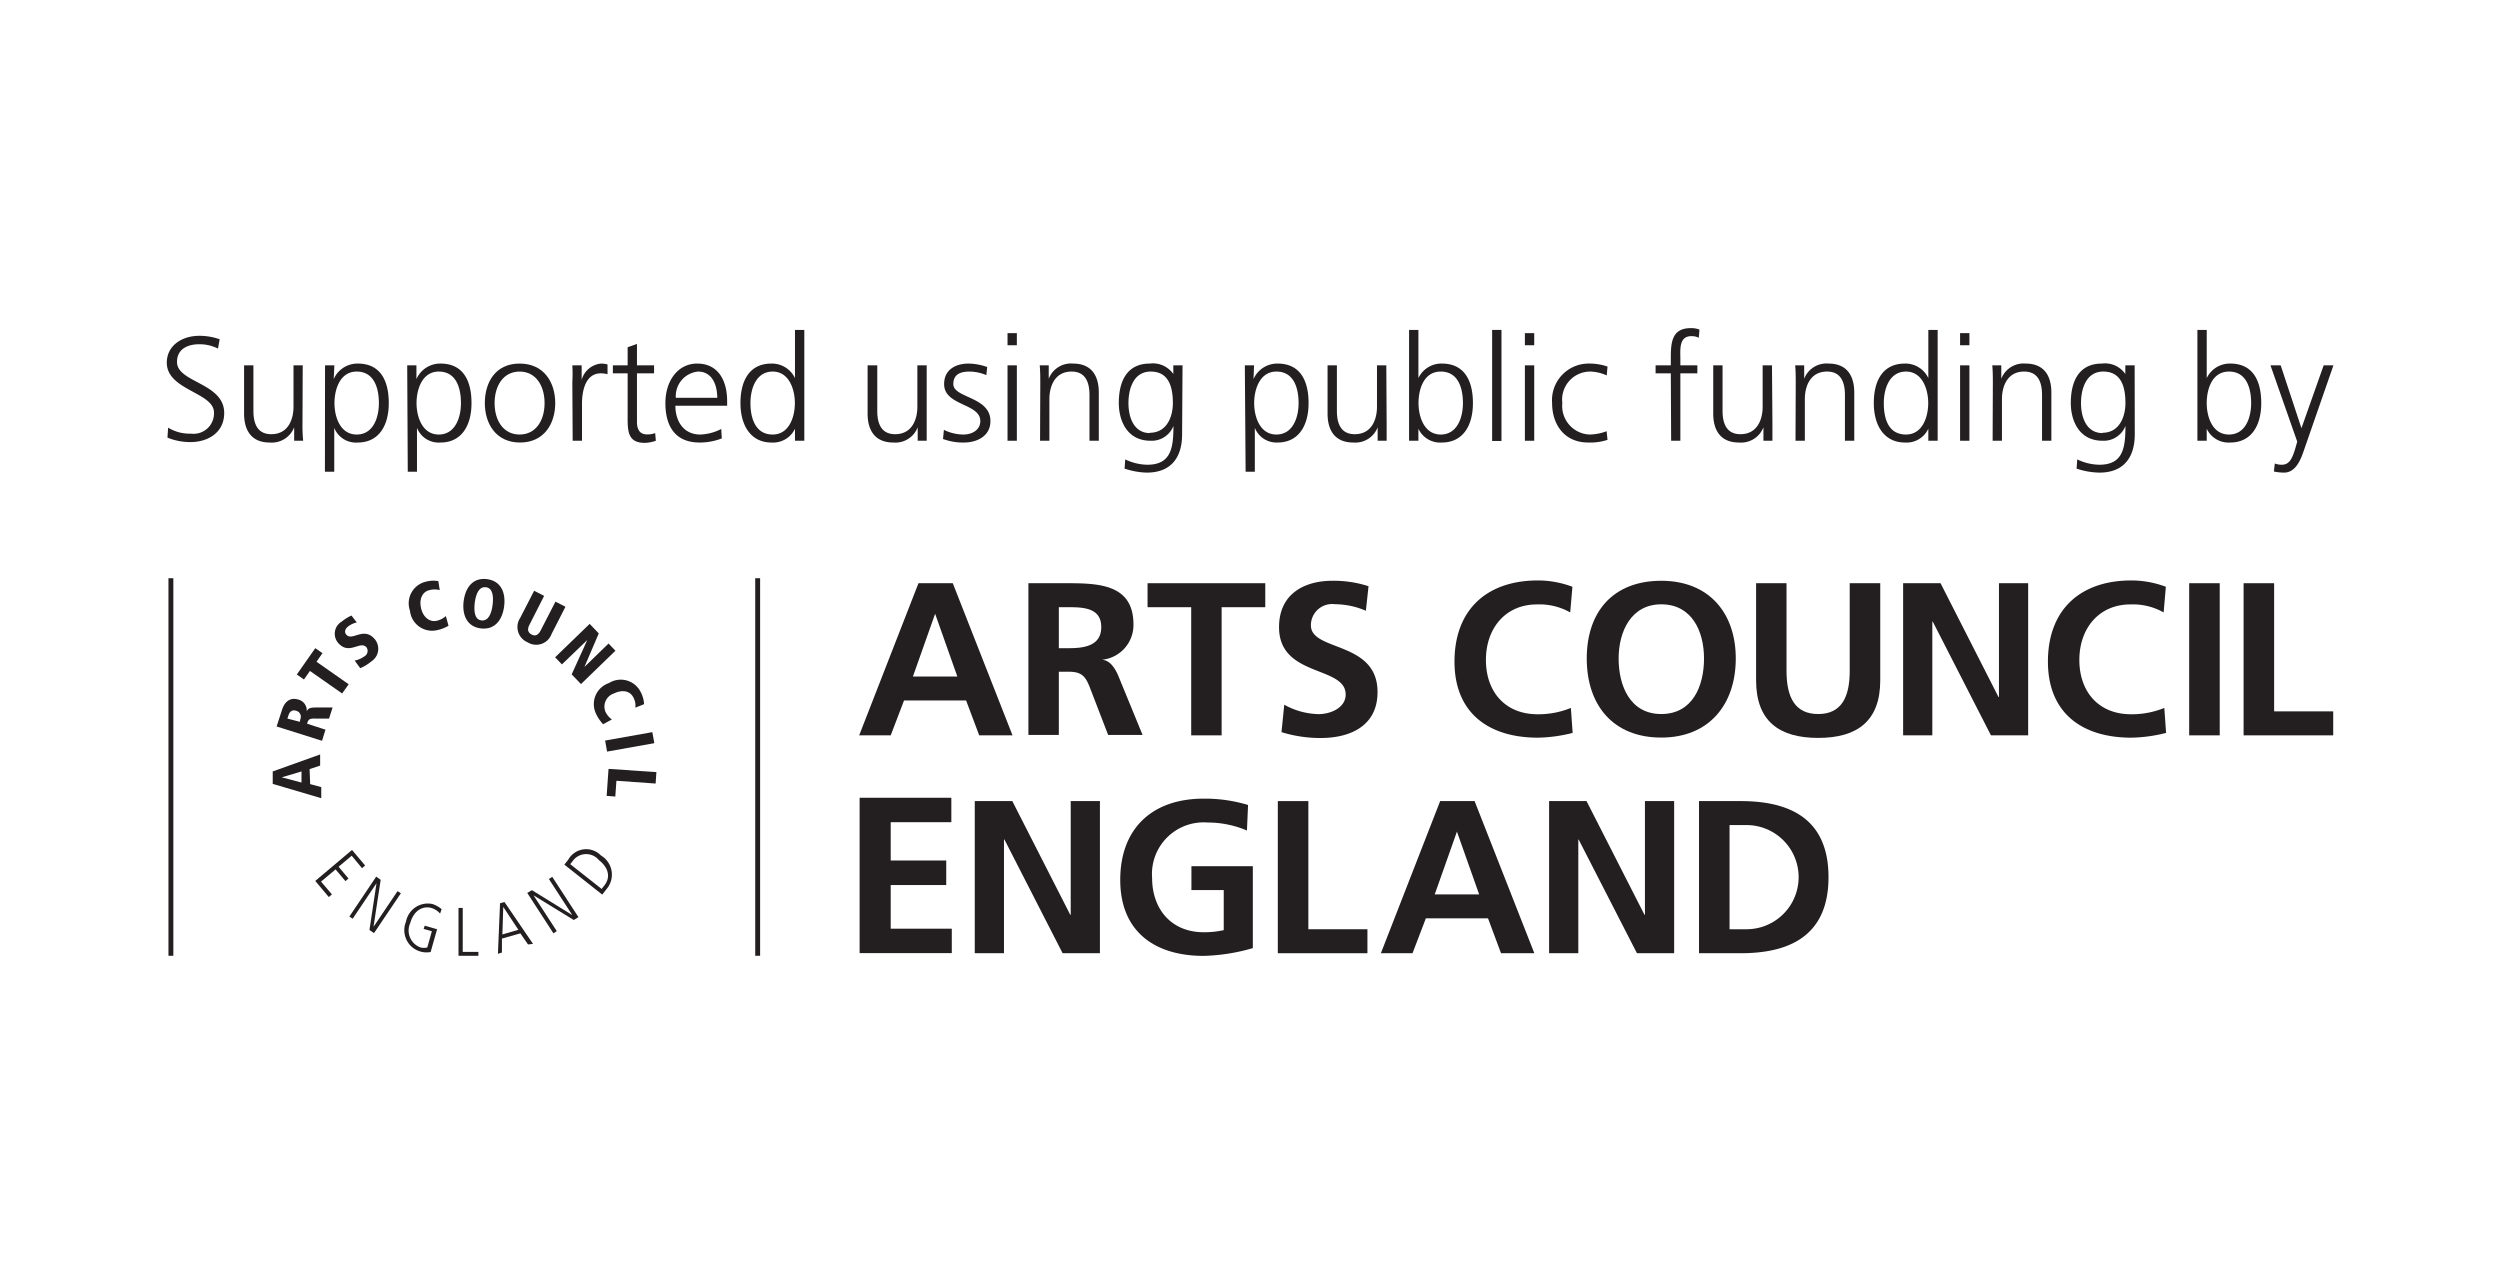 <?xml version="1.0" encoding="utf-8"?>
<svg id="Layer_1" data-name="Layer 1" xmlns="http://www.w3.org/2000/svg" viewBox="0 0 225.13 115.63">
  <title>Arts council</title>
  <rect width="225.13" height="115.63" style="fill: #fff"/>
  <g>
    <g>
      <path d="M84.21,55.27h0l-2,5.65h4Zm-1.5-2.75H85.8l5.38,13.7h-3L87,63.08H81.41l-1.2,3.14H77.37Z" style="fill: #231f20"/>
      <path d="M95.35,58.37h.91c1.35,0,2.91-.2,2.91-1.9s-1.54-1.79-2.91-1.79h-.91Zm-2.74-5.85h3c3,0,6.46-.1,6.46,3.71a3.14,3.14,0,0,1-2.83,3.18v0c.75.06,1.18.8,1.45,1.41l2.2,5.36H99.79l-1.65-4.28c-.39-1-.74-1.41-1.9-1.41h-.89v5.69H92.61Z" style="fill: #231f20"/>
      <polygon points="107.27 54.68 103.34 54.68 103.34 52.52 113.94 52.52 113.94 54.68 110.01 54.68 110.01 66.22 107.27 66.22 107.27 54.68" style="fill: #231f20"/>
      <path d="M123,55a7.16,7.16,0,0,0-2.79-.59,1.91,1.91,0,0,0-2.16,1.91c0,2.37,6,1.37,6,6,0,3-2.38,4.14-5.14,4.14a11.83,11.83,0,0,1-3.51-.53l.25-2.47a6.64,6.64,0,0,0,3.1.85c1,0,2.43-.53,2.43-1.77,0-2.61-6-1.53-6-6.06,0-3.07,2.37-4.18,4.79-4.18a10.14,10.14,0,0,1,3.27.49Z" style="fill: #231f20"/>
      <path d="M141.62,66a13.64,13.64,0,0,1-3.12.43c-4.43,0-7.52-2.21-7.52-6.85s2.87-7.31,7.52-7.31a8.88,8.88,0,0,1,3.1.57l-.2,2.31a5.62,5.62,0,0,0-3-.72c-2.83,0-4.59,2.15-4.59,5s1.72,4.89,4.65,4.89a7.7,7.7,0,0,0,3-.57Z" style="fill: #231f20"/>
      <path d="M149.6,64.3c2.81,0,3.85-2.5,3.85-5s-1.12-4.88-3.85-4.88-3.84,2.47-3.84,4.88,1,5,3.84,5m0-12c4.3,0,6.71,2.9,6.71,7s-2.37,7.12-6.71,7.12-6.71-2.92-6.71-7.12,2.36-7,6.71-7" style="fill: #231f20"/>
      <path d="M158.14,52.52h2.74v7.91c0,2.34.75,3.87,2.85,3.87s2.84-1.53,2.84-3.87V52.52h2.75v8.75c0,3.67-2.08,5.18-5.59,5.18s-5.59-1.51-5.59-5.18Z" style="fill: #231f20"/>
      <polygon points="171.38 52.52 174.75 52.52 179.97 62.77 180.01 62.77 180.01 52.52 182.64 52.52 182.64 66.22 179.29 66.22 174.05 55.98 174.01 55.98 174.01 66.22 171.38 66.22 171.38 52.52" style="fill: #231f20"/>
      <path d="M195.06,66a13.64,13.64,0,0,1-3.12.43c-4.44,0-7.52-2.21-7.52-6.85s2.87-7.31,7.52-7.31a8.88,8.88,0,0,1,3.1.57l-.2,2.31a5.62,5.62,0,0,0-3-.72c-2.82,0-4.59,2.15-4.59,5s1.72,4.89,4.65,4.89a7.7,7.7,0,0,0,3-.57Z" style="fill: #231f20"/>
      <rect x="197.14" y="52.52" width="2.75" height="13.7" style="fill: #231f20"/>
      <polygon points="202.04 52.52 204.79 52.52 204.79 64.06 210.11 64.06 210.11 66.22 202.04 66.22 202.04 52.52" style="fill: #231f20"/>
      <polygon points="77.41 71.84 85.67 71.84 85.67 74.04 80.21 74.04 80.21 77.49 85.21 77.49 85.21 79.7 80.21 79.7 80.21 83.63 85.71 83.63 85.71 85.83 77.41 85.83 77.41 71.84" style="fill: #231f20"/>
      <polygon points="87.78 72.14 91.16 72.14 96.38 82.38 96.42 82.38 96.42 72.14 99.05 72.14 99.05 85.84 95.69 85.84 90.45 75.6 90.41 75.6 90.41 85.84 87.78 85.84 87.78 72.14" style="fill: #231f20"/>
      <path d="M112.29,74.79a9,9,0,0,0-3.54-.72,4.65,4.65,0,0,0-5,5c0,2.78,1.72,4.88,4.64,4.88a7.89,7.89,0,0,0,1.81-.19V80.15h-2.91V78h5.53v7.38a17.34,17.34,0,0,1-4.43.7c-4.43,0-7.51-2.21-7.51-6.84s2.87-7.32,7.51-7.32a13.36,13.36,0,0,1,4,.57Z" style="fill: #231f20"/>
      <polygon points="115.07 72.14 117.82 72.14 117.82 83.68 123.14 83.68 123.14 85.84 115.07 85.84 115.07 72.14" style="fill: #231f20"/>
      <path d="M131.2,74.89h0l-2,5.65h4Zm-1.51-2.75h3.1l5.38,13.7h-3L134,82.7H128.4l-1.2,3.14h-2.85Z" style="fill: #231f20"/>
      <polygon points="139.5 72.14 142.87 72.14 148.09 82.38 148.13 82.38 148.13 72.14 150.76 72.14 150.76 85.84 147.41 85.84 142.16 75.6 142.13 75.6 142.13 85.84 139.5 85.84 139.5 72.14" style="fill: #231f20"/>
      <path d="M155.75,83.68h1.53a4.69,4.69,0,0,0,0-9.38h-1.53ZM153,72.14h3.75c4.2,0,7.91,1.42,7.91,6.85s-3.71,6.85-7.91,6.85H153Z" style="fill: #231f20"/>
    </g>
    <g>
      <path d="M28.83,68.94l0-1-4.27,1.53,0,1.12,4.37,1.29,0-1-1-.27-.05-1.35Zm-1.68.53,0,1L25.37,70h0Z" style="fill: #231f20"/>
      <path d="M29,66.71l.31-1-1.66-.54c.12-.36.16-.48.77-.46l1.21,0,.32-1H28.5c-.55,0-.75.06-.88.35h0A1,1,0,0,0,26.87,63c-.77-.24-1.25.23-1.47.91l-.49,1.51Zm-3.12-2,.1-.3c.17-.52.53-.46.7-.4a.55.55,0,0,1,.37.74L27,65Z" style="fill: #231f20"/>
      <polygon points="30.81 62.45 31.4 61.62 28.5 59.59 29.04 58.82 28.39 58.37 26.73 60.74 27.37 61.19 27.91 60.42 30.81 62.45" style="fill: #231f20"/>
      <path d="M31.65,55.43a3.8,3.8,0,0,0-.87.54,1.27,1.27,0,0,0-.35,1.9c1,1.19,2-.22,2.57.42a.56.56,0,0,1-.16.8,2.4,2.4,0,0,1-.9.4l.5.68a3.81,3.81,0,0,0,1-.61,1.35,1.35,0,0,0,.31-2c-1-1.17-2,.2-2.56-.4-.21-.25-.11-.52.14-.73a2,2,0,0,1,.8-.38Z" style="fill: #231f20"/>
      <path d="M39.47,52.33a2.61,2.61,0,0,0-1.15.06A2,2,0,0,0,36.92,55a2,2,0,0,0,2.47,1.74,3.36,3.36,0,0,0,1-.39l-.24-.87a1.83,1.83,0,0,1-.81.42c-.63.15-1.23-.3-1.42-1.12s.1-1.49.76-1.64a1.79,1.79,0,0,1,.92,0Z" style="fill: #231f20"/>
      <path d="M41.75,54.14c-.15,1.27.32,2.3,1.55,2.45s1.94-.73,2.1-2-.32-2.29-1.56-2.44-1.93.73-2.09,2m1,.13c.11-.82.39-1.47,1-1.4s.71.77.61,1.59-.4,1.47-1,1.4-.7-.76-.61-1.59" style="fill: #231f20"/>
      <path d="M46.84,55.65a1.49,1.49,0,0,0,.67,2.19,1.47,1.47,0,0,0,2.16-.75l1.25-2.45-.9-.46-1.33,2.59c-.2.39-.46.56-.82.37s-.39-.5-.19-.88L49,53.66l-.9-.46Z" style="fill: #231f20"/>
      <polygon points="49.99 59.19 50.6 59.83 52.86 57.66 52.87 57.67 51.48 60.73 52.32 61.6 55.42 58.6 54.8 57.95 52.65 60.04 52.64 60.03 53.92 57.04 53.1 56.18 49.99 59.19" style="fill: #231f20"/>
      <path d="M58,63.41a2.62,2.62,0,0,0-.32-1.12,2,2,0,0,0-2.84-.78,2,2,0,0,0-1.15,2.8,3.68,3.68,0,0,0,.62.91l.79-.43a1.78,1.78,0,0,1-.58-.7,1.24,1.24,0,0,1,.76-1.64c.79-.38,1.47-.23,1.77.38a1.47,1.47,0,0,1,.16.9Z" style="fill: #231f20"/>
      <rect x="54.55" y="66.3" width="4.32" height="1.01" transform="translate(-10.83 10.97) rotate(-10.09)" style="fill: #231f20"/>
      <polygon points="54.8 69.24 54.63 71.67 55.41 71.73 55.51 70.31 59.04 70.56 59.11 69.53 54.8 69.24" style="fill: #231f20"/>
      <polygon points="28.39 79.33 29.61 80.78 29.89 80.54 28.91 79.39 30.22 78.29 31.11 79.35 31.38 79.11 30.49 78.05 31.67 77.06 32.6 78.18 32.88 77.94 31.7 76.54 28.39 79.33" style="fill: #231f20"/>
      <polygon points="31.46 82.54 31.76 82.73 33.89 79.56 33.9 79.57 33.27 83.75 33.68 84.03 36.1 80.44 35.8 80.25 33.65 83.44 33.64 83.43 34.28 79.23 33.88 78.94 31.46 82.54" style="fill: #231f20"/>
      <path d="M38.15,83.65l.74.21-.41,1.46a1.26,1.26,0,0,1-.61,0,1.62,1.62,0,0,1-.93-2.19c.37-1.31,1.3-1.54,1.89-1.37a1.66,1.66,0,0,1,.8.51l.14-.4a2.57,2.57,0,0,0-.82-.46A2,2,0,0,0,36.56,83a2,2,0,0,0,2.22,2.73l.58-2.05-1.11-.32Z" style="fill: #231f20"/>
      <polygon points="41.29 86.07 43.08 86.07 43.08 85.72 41.67 85.72 41.67 81.76 41.29 81.76 41.29 86.07" style="fill: #231f20"/>
      <path d="M44.84,85.89l.36-.11,0-1.26,1.66-.47.69,1L48,85l-2.57-3.77-.4.11Zm.48-4.22h0l1.36,2.06-1.44.42Z" style="fill: #231f20"/>
      <polygon points="49.84 84.05 50.14 83.85 48.06 80.65 48.07 80.64 51.67 82.85 52.09 82.59 49.73 78.96 49.43 79.16 51.52 82.38 51.51 82.39 47.9 80.16 47.48 80.41 49.84 84.05" style="fill: #231f20"/>
      <path d="M54.23,80.56l.41-.52a2,2,0,0,0-.52-3,1.85,1.85,0,0,0-2.95.38l-.35.44Zm-2.88-2.74.2-.25a1.49,1.49,0,0,1,2.38-.12c.85.67,1.09,1.52.5,2.28l-.25.32Z" style="fill: #231f20"/>
    </g>
    <rect x="68.01" y="52.07" width="0.44" height="34" style="fill: #231f20"/>
    <rect x="15.17" y="52.07" width="0.44" height="34" style="fill: #231f20"/>
    <g>
      <path d="M15.14,38.51a3.68,3.68,0,0,0,2.05.54,1.84,1.84,0,0,0,2.08-1.9c0-1.82-4.25-2-4.25-4.49,0-1.49,1.3-2.42,2.94-2.42a5.54,5.54,0,0,1,1.82.31l-.15.84A3.71,3.71,0,0,0,17.94,31c-1,0-2,.4-2,1.6,0,1.86,4.25,1.87,4.25,4.59,0,1.87-1.61,2.62-3,2.62a5.41,5.41,0,0,1-2.11-.4Z" style="fill: #231f20"/>
      <path d="M27.24,38.09a14.53,14.53,0,0,0,.06,1.6h-.81V38.48h0a2.16,2.16,0,0,1-2.2,1.37c-1.67,0-2.31-1.12-2.31-2.61V32.9h.84V37c0,1.28.45,2.1,1.61,2.1,1.53,0,2-1.34,2-2.47V32.9h.83Z" style="fill: #231f20"/>
      <path d="M29.27,32.9h.84l-.06,1.24h0a2.34,2.34,0,0,1,2.17-1.4c2,0,2.79,1.49,2.79,3.56s-.93,3.55-2.79,3.55a2.1,2.1,0,0,1-2.12-1.32h0v3.95h-.84Zm2.85.56c-1.5,0-2,1.6-2,2.84s.51,2.83,2,2.83,2-1.52,2-2.83S33.71,33.46,32.12,33.46Z" style="fill: #231f20"/>
      <path d="M36.67,32.9h.83l0,1.24h0a2.34,2.34,0,0,1,2.17-1.4c2,0,2.79,1.49,2.79,3.56s-.93,3.55-2.79,3.55a2.1,2.1,0,0,1-2.12-1.32h0v3.95h-.83Zm2.84.56c-1.49,0-2,1.6-2,2.84s.52,2.83,2,2.83,2-1.52,2-2.83S41.11,33.46,39.51,33.46Z" style="fill: #231f20"/>
      <path d="M46.79,32.74C49,32.74,50,34.45,50,36.3s-1,3.55-3.17,3.55-3.17-1.7-3.17-3.55S44.6,32.74,46.79,32.74Zm0,6.39c1.46,0,2.25-1.26,2.25-2.83s-.79-2.84-2.25-2.84-2.25,1.27-2.25,2.84S45.33,39.13,46.79,39.13Z" style="fill: #231f20"/>
      <path d="M51.54,34.42a13.15,13.15,0,0,0,0-1.52h.84v1.31h0a2,2,0,0,1,1.75-1.47,2.39,2.39,0,0,1,.58.08v.88a2.31,2.31,0,0,0-.61-.08c-1.33,0-1.69,1.49-1.69,2.72v3.35h-.84Z" style="fill: #231f20"/>
      <path d="M58.9,33.62H57.36V38c0,.62.22,1.12.9,1.12A2,2,0,0,0,59,39l.06.69a3.1,3.1,0,0,1-1,.19c-1.49,0-1.54-1-1.54-2.26v-4H55.19V32.9h1.33V31.27l.84-.3V32.9H58.9Z" style="fill: #231f20"/>
      <path d="M65,39.48a5.51,5.51,0,0,1-2,.37c-2.24,0-3.08-1.52-3.08-3.55s1.14-3.56,2.86-3.56c1.91,0,2.7,1.55,2.7,3.37v.43H60.82c0,1.43.77,2.59,2.23,2.59a4.4,4.4,0,0,0,1.9-.5Zm-.41-3.66c0-1.19-.48-2.36-1.73-2.36a2.22,2.22,0,0,0-2,2.36Z" style="fill: #231f20"/>
      <path d="M72.43,39.69h-.84V38.61h0a2.18,2.18,0,0,1-2.12,1.24c-1.86,0-2.79-1.54-2.79-3.55s.8-3.56,2.79-3.56a2.3,2.3,0,0,1,2.12,1.31h0V29.71h.84Zm-2.85-.56c1.49,0,2-1.6,2-2.83s-.52-2.84-2-2.84-2,1.52-2,2.84S68,39.13,69.58,39.13Z" style="fill: #231f20"/>
      <path d="M83.45,38.09c0,.52,0,1,0,1.6h-.81V38.48h0a2.15,2.15,0,0,1-2.19,1.37c-1.68,0-2.32-1.12-2.32-2.61V32.9H79V37c0,1.28.45,2.1,1.61,2.1,1.53,0,2-1.34,2-2.47V32.9h.84Z" style="fill: #231f20"/>
      <path d="M85,38.71a4.05,4.05,0,0,0,1.77.42c.8,0,1.51-.44,1.51-1.21,0-1.61-3.26-1.36-3.26-3.33,0-1.34,1.09-1.85,2.2-1.85a5.28,5.28,0,0,1,1.68.31l-.08.73a4,4,0,0,0-1.5-.32c-.87,0-1.47.27-1.47,1.13,0,1.27,3.34,1.11,3.34,3.33,0,1.44-1.34,1.93-2.37,1.93a5.1,5.1,0,0,1-1.9-.32Z" style="fill: #231f20"/>
      <path d="M91.57,31.09h-.84V30h.84Zm-.84,1.81h.84v6.79h-.84Z" style="fill: #231f20"/>
      <path d="M93.68,34.5c0-.52,0-1-.05-1.6h.81v1.21h0a2.15,2.15,0,0,1,2.19-1.37c1.68,0,2.32,1.12,2.32,2.61v4.34h-.84V35.57c0-1.28-.45-2.11-1.61-2.11-1.53,0-2,1.35-2,2.48v3.75h-.84Z" style="fill: #231f20"/>
      <path d="M106.45,39.13c0,1.89-.85,3.43-3.18,3.43a6.8,6.8,0,0,1-2-.36l.06-.83a4.72,4.72,0,0,0,2,.48c2.15,0,2.34-1.57,2.34-3.49h0a2.1,2.1,0,0,1-2.06,1.33c-2.17,0-2.86-1.89-2.86-3.39,0-2.07.8-3.56,2.79-3.56a2.24,2.24,0,0,1,2.12.94h0V32.9h.83Zm-2.9-.16c1.52,0,2.07-1.44,2.07-2.67,0-1.64-.48-2.84-2-2.84s-2,1.52-2,2.84S102.13,39,103.55,39Z" style="fill: #231f20"/>
      <path d="M112.1,32.9h.83l-.05,1.24h0a2.34,2.34,0,0,1,2.17-1.4c2,0,2.79,1.49,2.79,3.56s-.93,3.55-2.79,3.55A2.1,2.1,0,0,1,113,38.53h0v3.95h-.83Zm2.84.56c-1.49,0-2,1.6-2,2.84s.52,2.83,2,2.83,2-1.52,2-2.83S116.54,33.46,114.94,33.46Z" style="fill: #231f20"/>
      <path d="M124.87,38.09c0,.52,0,1,0,1.6h-.81V38.48h0a2.15,2.15,0,0,1-2.19,1.37c-1.68,0-2.32-1.12-2.32-2.61V32.9h.84V37c0,1.28.45,2.1,1.61,2.1,1.53,0,2-1.34,2-2.47V32.9h.84Z" style="fill: #231f20"/>
      <path d="M126.89,29.71h.84v4.34h0a2.28,2.28,0,0,1,2.11-1.31c2,0,2.8,1.49,2.8,3.56s-.93,3.55-2.8,3.55a2.16,2.16,0,0,1-2.11-1.24h0v1.08h-.84Zm2.85,3.75c-1.53,0-2,1.6-2,2.84s.52,2.83,2,2.83,2-1.52,2-2.83S131.34,33.46,129.74,33.46Z" style="fill: #231f20"/>
      <path d="M134.37,29.71h.84v10h-.84Z" style="fill: #231f20"/>
      <path d="M138.16,31.09h-.84V30h.84Zm-.84,1.81h.84v6.79h-.84Z" style="fill: #231f20"/>
      <path d="M144.69,33.81a3.8,3.8,0,0,0-1.45-.35,2.53,2.53,0,0,0-2.55,2.84,2.57,2.57,0,0,0,2.46,2.83,4.48,4.48,0,0,0,1.53-.3l.08.78a5,5,0,0,1-1.74.24c-2.18,0-3.25-1.66-3.25-3.55a3.3,3.3,0,0,1,3.35-3.56,5,5,0,0,1,1.64.27Z" style="fill: #231f20"/>
      <path d="M150.46,33.62h-1.37V32.9h1.37v-.49c0-1.42,0-2.86,1.79-2.86a2,2,0,0,1,.79.13l-.06.74a1.37,1.37,0,0,0-.66-.15c-1.15,0-1,1.24-1,2.05v.58h1.53v.72h-1.53v6.07h-.83Z" style="fill: #231f20"/>
      <path d="M159.61,38.09c0,.52,0,1,0,1.6h-.81V38.48h0a2.16,2.16,0,0,1-2.2,1.37c-1.68,0-2.32-1.12-2.32-2.61V32.9h.84V37c0,1.28.46,2.1,1.61,2.1,1.53,0,2-1.34,2-2.47V32.9h.84Z" style="fill: #231f20"/>
      <path d="M161.71,34.5c0-.52,0-1-.05-1.6h.81v1.21h0a2.15,2.15,0,0,1,2.19-1.37c1.68,0,2.32,1.12,2.32,2.61v4.34h-.84V35.57c0-1.28-.45-2.11-1.61-2.11-1.53,0-2,1.35-2,2.48v3.75h-.84Z" style="fill: #231f20"/>
      <path d="M174.49,39.69h-.84V38.61h0a2.16,2.16,0,0,1-2.11,1.24c-1.87,0-2.8-1.54-2.8-3.55s.8-3.56,2.8-3.56a2.28,2.28,0,0,1,2.11,1.31h0V29.71h.84Zm-2.85-.56c1.49,0,2-1.6,2-2.83s-.52-2.84-2-2.84-2,1.52-2,2.84S170,39.13,171.64,39.13Z" style="fill: #231f20"/>
      <path d="M177.35,31.09h-.84V30h.84Zm-.84,1.81h.84v6.79h-.84Z" style="fill: #231f20"/>
      <path d="M179.46,34.5c0-.52,0-1-.05-1.6h.81v1.21h0a2.15,2.15,0,0,1,2.19-1.37c1.68,0,2.32,1.12,2.32,2.61v4.34h-.84V35.57c0-1.28-.45-2.11-1.61-2.11-1.53,0-2,1.35-2,2.48v3.75h-.84Z" style="fill: #231f20"/>
      <path d="M192.24,39.13c0,1.89-.86,3.43-3.18,3.43A6.82,6.82,0,0,1,187,42.2l.06-.83a4.72,4.72,0,0,0,2,.48c2.15,0,2.34-1.57,2.34-3.49h0a2.1,2.1,0,0,1-2.06,1.33c-2.17,0-2.86-1.89-2.86-3.39,0-2.07.8-3.56,2.8-3.56a2.22,2.22,0,0,1,2.11.94h0V32.9h.84Zm-2.9-.16c1.51,0,2.06-1.44,2.06-2.67,0-1.64-.48-2.84-2-2.84s-2,1.52-2,2.84S187.91,39,189.34,39Z" style="fill: #231f20"/>
      <path d="M197.88,29.71h.84v4.34h0a2.3,2.3,0,0,1,2.12-1.31c2,0,2.79,1.49,2.79,3.56s-.93,3.55-2.79,3.55a2.17,2.17,0,0,1-2.12-1.24h0v1.08h-.84Zm2.84,3.75c-1.53,0-2,1.6-2,2.84s.51,2.83,2,2.83,2-1.52,2-2.83S202.32,33.46,200.72,33.46Z" style="fill: #231f20"/>
      <path d="M207.25,38.56h0l2-5.66h.88l-2.71,7.8c-.32.93-.8,1.86-1.74,1.86a4.45,4.45,0,0,1-.91-.1l.08-.72a1.78,1.78,0,0,0,.63.11c.71,0,.95-.6,1.22-1.48l.17-.6-2.41-6.87h.92Z" style="fill: #231f20"/>
    </g>
  </g>
</svg>
